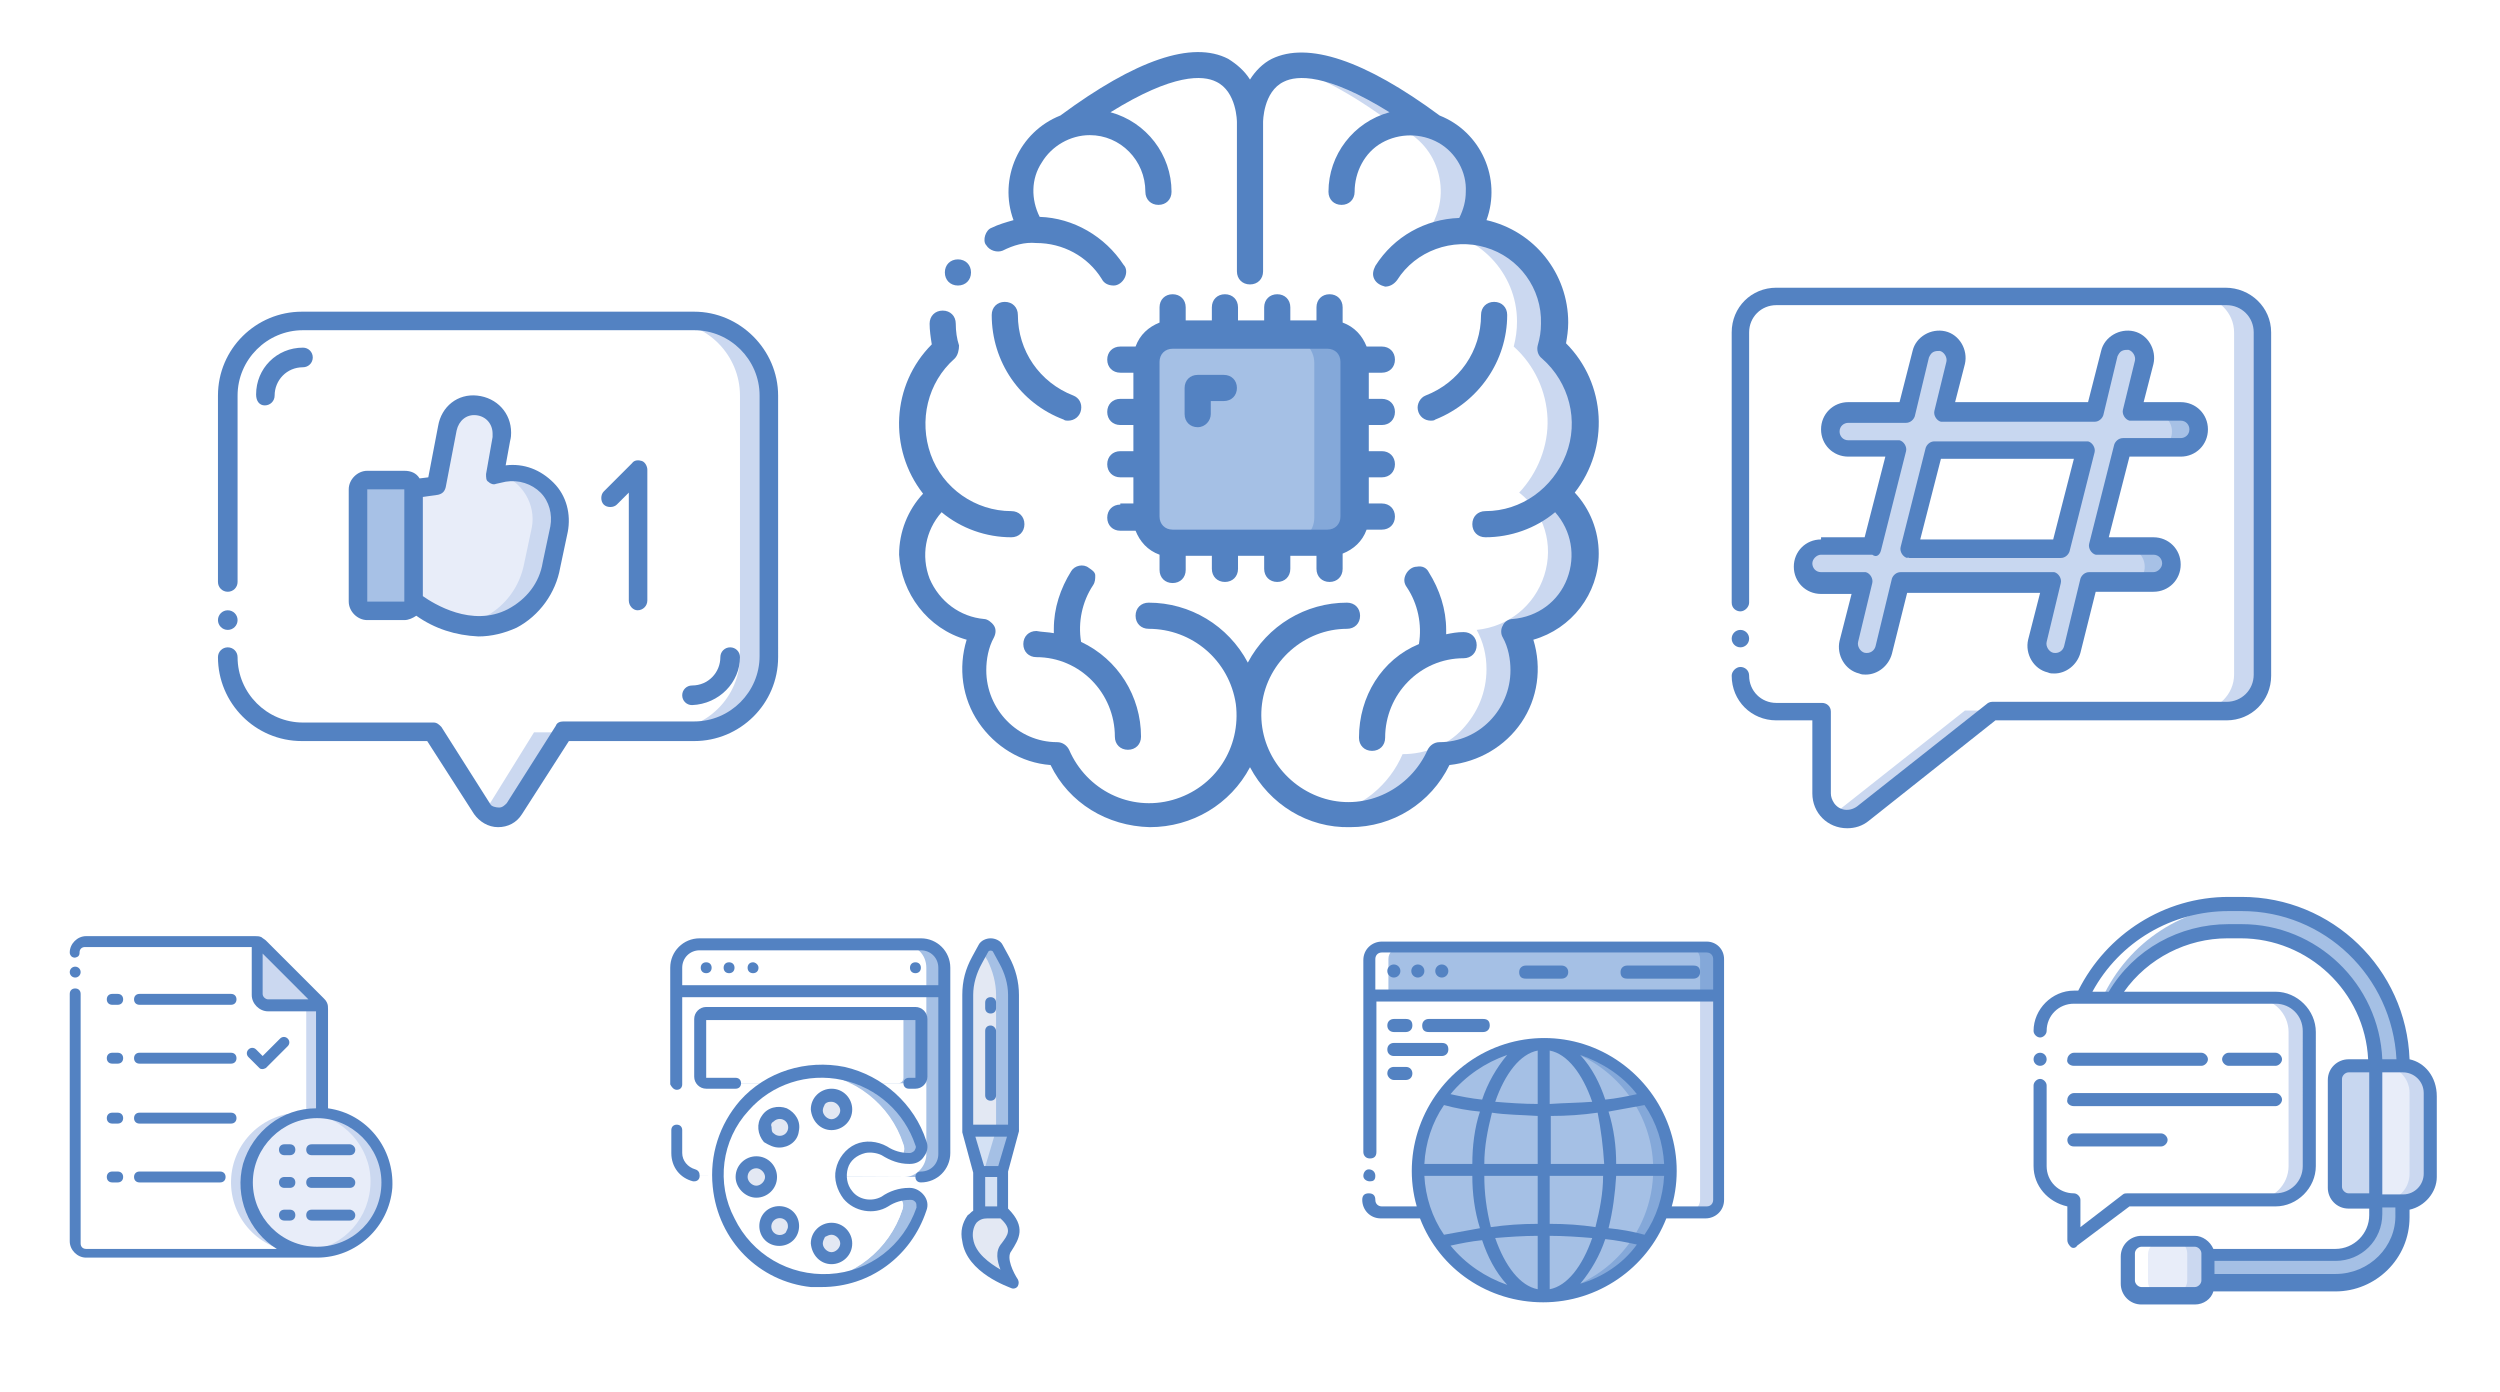 <?xml version="1.0" encoding="utf-8"?>
<!-- Generator: Adobe Illustrator 24.3.0, SVG Export Plug-In . SVG Version: 6.00 Build 0)  -->
<svg version="1.1" id="Calque_1" xmlns="http://www.w3.org/2000/svg" xmlns:xlink="http://www.w3.org/1999/xlink" x="0px" y="0px"
	 viewBox="0 0 229.4 127.7" style="enable-background:new 0 0 229.4 127.7;" xml:space="preserve">
<style type="text/css">
	.Ombre_x0020_portée{fill:none;}
	.Arrondis_x0020_2 pt{fill:#FFFFFF;stroke:#000000;stroke-miterlimit:10;}
	.Miroir_x0020_dynamique X{fill:none;}
	.Biseau_x0020_adouci{fill:url(#SVGID_1_);}
	.Crépuscule{fill:#FFFFFF;}
	.Feuillage_GS{fill:#FFDD00;}
	.Pompadour_GS{fill-rule:evenodd;clip-rule:evenodd;fill:#51AEE2;}
	.st0{fill:#C8D7F0;}
	.st1{fill:#E8EDF9;}
	.st2{fill:#CBD8F0;}
	.st3{fill:#A5C0E5;}
	.st4{fill:#FFFFFF;}
	.st5{fill:#5382C2;}
	.st6{fill-rule:evenodd;clip-rule:evenodd;fill:#FFFFFF;}
	.st7{fill-rule:evenodd;clip-rule:evenodd;fill:#CBD8F0;}
	.st8{fill-rule:evenodd;clip-rule:evenodd;fill:#E8EDF9;}
	.st9{fill-rule:evenodd;clip-rule:evenodd;fill:#5382C2;}
	.st10{fill:#84A8D9;}
	.st11{fill:#A7C1E6;}
	.st12{fill:#D4E1F4;}
	.st13{fill:#E3E8F3;}
	.st14{fill-rule:evenodd;clip-rule:evenodd;fill:#A7C1E6;}
</style>
<linearGradient id="SVGID_1_" gradientUnits="userSpaceOnUse" x1="-191" y1="-381.346" x2="-190.293" y2="-380.639">
	<stop  offset="0" style="stop-color:#E6E6EB"/>
	<stop  offset="0.174" style="stop-color:#E2E2E6"/>
	<stop  offset="0.352" style="stop-color:#D5D4D8"/>
	<stop  offset="0.532" style="stop-color:#C0BFC2"/>
	<stop  offset="0.714" style="stop-color:#A4A2A4"/>
	<stop  offset="0.895" style="stop-color:#828282"/>
	<stop  offset="1" style="stop-color:#6B6E6E"/>
</linearGradient>
<g id="Page-1_1_">
	<g id="_x30_87---Customer-Service">
		<path id="Shape_16_" class="st0" d="M215.6,97.8h2.5v12.3h-2.5c-0.7,0-1.2-0.6-1.2-1.2V99C214.3,98.3,214.9,97.8,215.6,97.8z"/>
		<path id="Shape_15_" class="st1" d="M218,97.8h2.5c1.4,0,2.5,1.1,2.5,2.5v7.4c0,1.4-1.1,2.5-2.5,2.5H218V97.8z"/>
		<path id="Shape_2_" class="st2" d="M220.5,97.8h-1.9c1.4,0,2.5,1.1,2.5,2.5v7.4c0,1.4-1.1,2.5-2.5,2.5h1.9c1.4,0,2.5-1.1,2.5-2.5
			v-7.4C223,98.9,221.9,97.8,220.5,97.8z"/>
		<path id="Shape_3_" class="st3" d="M202.6,115.1h11.7c2,0,3.7-1.7,3.7-3.7v-1.2h2.5v1.2c0,3.4-2.8,6.2-6.2,6.2h-11.7V115.1z"/>
		<path id="Rectangle-path" class="st1" d="M196.4,113.8h4.9c0.7,0,1.2,0.6,1.2,1.2v2.5c0,0.7-0.6,1.2-1.2,1.2h-4.9
			c-0.7,0-1.2-0.6-1.2-1.2v-2.5C195.2,114.4,195.8,113.8,196.4,113.8z"/>
		<path id="Shape_4_" class="st2" d="M201.4,113.8h-1.9c0.7,0,1.2,0.6,1.2,1.2v2.5c0,0.7-0.6,1.2-1.2,1.2h1.9c0.7,0,1.2-0.6,1.2-1.2
			v-2.5C202.6,114.4,202.1,113.8,201.4,113.8z"/>
		<path id="Shape_5_" class="st3" d="M193.8,91.6c2.2-3.8,6.3-6.2,10.7-6.2h1.2c6.8,0,12.3,5.5,12.3,12.3h2.5
			c0-8.2-6.6-14.8-14.8-14.8h-1.2c-5.8,0-11,3.4-13.5,8.6H193.8z"/>
		<path id="Shape_6_" class="st4" d="M208.8,91.6h-18.5c-1.7,0-3.1,1.4-3.1,3.1V107c0,0.8,0.3,1.6,0.9,2.2c0.6,0.6,1.4,0.9,2.2,0.9
			v3.7l4.9-3.7h13.6c0.8,0,1.6-0.3,2.2-0.9c0.6-0.6,0.9-1.4,0.9-2.2V94.7c0-0.8-0.3-1.6-0.9-2.2C210.4,91.9,209.6,91.6,208.8,91.6z"
			/>
		<path id="Shape_7_" class="st2" d="M208.8,91.6h-1.9c1.7,0,3.1,1.4,3.1,3.1V107c0,1.7-1.4,3.1-3.1,3.1h1.9c0.8,0,1.6-0.3,2.2-0.9
			c0.6-0.6,0.9-1.4,0.9-2.2V94.7c0-0.8-0.3-1.6-0.9-2.2C210.4,91.9,209.6,91.6,208.8,91.6z"/>
		<path id="Shape_8_" class="st4" d="M190.3,110.1v3.7l1.9-1.4v-2.3c-1.7,0-3.1-1.4-3.1-3.1V94.7c0-1.7,1.4-3.1,3.1-3.1h0.7
			c2.4-5.2,7.5-8.5,13.2-8.6c-0.1,0-0.2,0-0.4,0h-1.2c-5.8,0-11,3.4-13.5,8.6h-0.7c-1.7,0-3.1,1.4-3.1,3.1V107
			c0,0.8,0.3,1.6,0.9,2.2C188.7,109.8,189.4,110.1,190.3,110.1z"/>
		<path id="Shape_9_" class="st4" d="M196.4,118.8h1.9c-0.7,0-1.2-0.6-1.2-1.2v-2.5c0-0.7,0.6-1.2,1.2-1.2h-1.9
			c-0.7,0-1.2,0.6-1.2,1.2v2.5C195.2,118.2,195.8,118.8,196.4,118.8z"/>
		<path id="Rectangle-path_1_" class="st4" d="M186.6,94.7h1.2v4.9h-1.2V94.7z"/>
		<g>
			<path id="Shape_10_" class="st5" d="M221.1,97.2c-0.3-8.3-7.1-14.9-15.4-14.9h-1.2c-5.9,0-11.2,3.4-13.8,8.6h-0.4
				c-2,0-3.7,1.7-3.7,3.7c0,0.3,0.3,0.6,0.6,0.6c0.3,0,0.6-0.3,0.6-0.6c0-1.4,1.1-2.5,2.5-2.5h18.5c1.4,0,2.5,1.1,2.5,2.5V107
				c0,1.4-1.1,2.5-2.5,2.5h-13.6c-0.1,0-0.3,0-0.4,0.1l-3.9,3v-2.5c0-0.3-0.3-0.6-0.6-0.6c-1.4,0-2.5-1.1-2.5-2.5v-7.4
				c0-0.3-0.3-0.6-0.6-0.6c-0.3,0-0.6,0.3-0.6,0.6v7.4c0,1.8,1.3,3.3,3.1,3.7v3.1c0,0.2,0.1,0.4,0.3,0.6s0.5,0.1,0.6-0.1l4.8-3.6
				h13.4c2,0,3.7-1.7,3.7-3.7V94.7c0-2-1.7-3.7-3.7-3.7h-13.9c2.2-3.1,5.8-4.9,9.5-4.9h1.2c6.2,0,11.4,4.9,11.7,11.1h-1.8
				c-1,0-1.9,0.8-1.9,1.9v9.9c0,1,0.8,1.9,1.9,1.9h1.9v0.6c0,1.7-1.4,3.1-3.1,3.1h-11.2c-0.3-0.7-1-1.2-1.7-1.2h-4.9
				c-1,0-1.9,0.8-1.9,1.9v2.5c0,1,0.8,1.9,1.9,1.9h4.9c0.8,0,1.5-0.5,1.7-1.2h11.2c3.7,0,6.8-3,6.8-6.8v-0.7c1.4-0.3,2.5-1.6,2.5-3
				v-7.4C223.6,98.8,222.5,97.5,221.1,97.2L221.1,97.2z M205.7,84.8h-1.2c-4.5,0-8.7,2.3-11,6.2H192c2.5-4.6,7.3-7.4,12.5-7.4h1.2
				c7.6,0,13.8,6,14.2,13.6h-1.3C218.3,90.3,212.6,84.8,205.7,84.8z M214.9,108.9V99c0-0.3,0.3-0.6,0.6-0.6h1.9v11.1h-1.9
				C215.2,109.5,214.9,109.2,214.9,108.9z M202,117.5c0,0.3-0.3,0.6-0.6,0.6h-4.9c-0.3,0-0.6-0.3-0.6-0.6v-2.5
				c0-0.3,0.3-0.6,0.6-0.6h4.9c0.3,0,0.6,0.3,0.6,0.6V117.5z M214.3,116.9h-11.1v-1.2h11.1c2.4,0,4.3-1.9,4.3-4.3v-0.6h1.2v0.6
				C219.9,114.4,217.4,116.9,214.3,116.9z M222.4,107.7c0,1-0.8,1.9-1.9,1.9h-1.9V98.4h1.9c1,0,1.9,0.8,1.9,1.9V107.7z"/>
			<circle id="Oval_1_" class="st5" cx="187.2" cy="97.2" r="0.6"/>
			<path id="Shape_11_" class="st5" d="M190.3,97.8H202c0.3,0,0.6-0.3,0.6-0.6c0-0.3-0.3-0.6-0.6-0.6h-11.7c-0.3,0-0.6,0.3-0.6,0.6
				C189.6,97.5,189.9,97.8,190.3,97.8z"/>
			<path id="Shape_12_" class="st5" d="M208.8,97.8c0.3,0,0.6-0.3,0.6-0.6c0-0.3-0.3-0.6-0.6-0.6h-4.3c-0.3,0-0.6,0.3-0.6,0.6
				c0,0.3,0.3,0.6,0.6,0.6H208.8z"/>
			<path id="Shape_13_" class="st5" d="M190.3,101.5h18.5c0.3,0,0.6-0.3,0.6-0.6c0-0.3-0.3-0.6-0.6-0.6h-18.5
				c-0.3,0-0.6,0.3-0.6,0.6C189.6,101.2,189.9,101.5,190.3,101.5z"/>
			<path id="Shape_14_" class="st5" d="M190.3,105.2h8c0.3,0,0.6-0.3,0.6-0.6s-0.3-0.6-0.6-0.6h-8c-0.3,0-0.6,0.3-0.6,0.6
				S189.9,105.2,190.3,105.2z"/>
		</g>
	</g>
</g>
<g id="Page-1_2_">
	<g id="_x30_80---Checklist">
		<path id="Path_29_" class="st6" d="M29.6,92.6v9.5c-0.2,0-0.3,0-0.5,0c-3.5,0-6.3,2.8-6.4,6.2c-0.1,3.5,2.6,6.4,6.1,6.6
			c0,0-0.1,0-0.1,0H7.9c-0.5,0-1-0.4-1-1V87.3c0-0.5,0.4-1,1-1h15.4c0.1,0,0.3,0,0.4,0.1v4.8c0,0.5,0.4,1,1,1h4.8
			C29.6,92.3,29.6,92.5,29.6,92.6z"/>
		<path id="Path_28_" class="st7" d="M29.5,92.2H28c0.1,0.1,0.1,0.3,0.1,0.4v9.5c-0.2,0-0.3,0-0.5,0c-3.5,0-6.3,2.8-6.4,6.2
			c-0.1,3.5,2.6,6.4,6.1,6.6c0,0-0.1,0-0.1,0h1.5c0,0,0.1,0,0.1,0c-3.5-0.2-6.2-3.1-6.1-6.6c0.1-3.5,2.9-6.2,6.4-6.2
			c0.2,0,0.3,0,0.5,0v-9.5C29.6,92.5,29.6,92.3,29.5,92.2z"/>
		<path id="Path_27_" class="st7" d="M29.5,92.2h-4.8c-0.5,0-1-0.4-1-1v-4.8c0.1,0,0.2,0.1,0.3,0.2l5.3,5.3
			C29.4,92,29.4,92.1,29.5,92.2z"/>
		<path id="Path_26_" class="st8" d="M35.5,108.5c0,3.5-2.9,6.4-6.4,6.4c-0.1,0-0.2,0-0.4,0c-3.5-0.2-6.2-3.1-6.1-6.6
			c0.1-3.5,2.9-6.2,6.4-6.2c0.2,0,0.3,0,0.5,0C32.9,102.3,35.5,105.1,35.5,108.5z"/>
		<path id="Path_25_" class="st7" d="M29.6,102.1c-0.2,0-0.3,0-0.5,0c-0.3,0-0.5,0-0.8,0c3.2,0.4,5.7,3.1,5.7,6.3
			c0,3.3-2.4,6-5.7,6.4c0.1,0,0.2,0,0.4,0c0.1,0,0.2,0,0.4,0c3.4,0,6.3-2.7,6.4-6.2C35.6,105.3,33,102.4,29.6,102.1L29.6,102.1z"/>
		<path id="Path_24_" class="st6" d="M7.9,114.9h1.5c-0.5,0-1-0.4-1-1V87.3c0-0.5,0.4-1,1-1H7.9c-0.5,0-1,0.4-1,1v26.7
			C6.9,114.5,7.3,114.9,7.9,114.9z"/>
		<path id="Rectangle_1_" class="st6" d="M6.4,87.3h1v4h-1V87.3z"/>
		<g>
			<circle id="Oval_2_" class="st9" cx="6.9" cy="89.2" r="0.5"/>
			<path id="Path_23_" class="st9" d="M10.3,97.6h0.5c0.3,0,0.5-0.2,0.5-0.5c0-0.3-0.2-0.5-0.5-0.5h-0.5c-0.3,0-0.5,0.2-0.5,0.5
				C9.8,97.4,10,97.6,10.3,97.6z"/>
			<path id="Path_22_" class="st9" d="M12.8,97.6h8.4c0.3,0,0.5-0.2,0.5-0.5c0-0.3-0.2-0.5-0.5-0.5h-8.4c-0.3,0-0.5,0.2-0.5,0.5
				C12.3,97.4,12.5,97.6,12.8,97.6z"/>
			<path id="Path_21_" class="st9" d="M10.3,92.2h0.5c0.3,0,0.5-0.2,0.5-0.5s-0.2-0.5-0.5-0.5h-0.5c-0.3,0-0.5,0.2-0.5,0.5
				S10,92.2,10.3,92.2z"/>
			<path id="Path_9_" class="st9" d="M12.8,92.2h8.4c0.3,0,0.5-0.2,0.5-0.5s-0.2-0.5-0.5-0.5h-8.4c-0.3,0-0.5,0.2-0.5,0.5
				S12.5,92.2,12.8,92.2z"/>
			<path id="Path_10_" class="st9" d="M24.1,98.1c0.1,0,0.3-0.1,0.3-0.1l2-2c0.2-0.2,0.2-0.5,0-0.7c-0.2-0.2-0.5-0.2-0.7,0l-1.6,1.6
				l-0.6-0.6c-0.2-0.2-0.5-0.2-0.7,0c-0.2,0.2-0.2,0.5,0,0.7l1,1C23.9,98.1,24,98.1,24.1,98.1L24.1,98.1z"/>
			<path id="Path_11_" class="st9" d="M10.3,103.1h0.5c0.3,0,0.5-0.2,0.5-0.5s-0.2-0.5-0.5-0.5h-0.5c-0.3,0-0.5,0.2-0.5,0.5
				S10,103.1,10.3,103.1z"/>
			<path id="Path_12_" class="st9" d="M12.8,103.1h8.4c0.3,0,0.5-0.2,0.5-0.5s-0.2-0.5-0.5-0.5h-8.4c-0.3,0-0.5,0.2-0.5,0.5
				S12.5,103.1,12.8,103.1z"/>
			<path id="Path_13_" class="st9" d="M10.3,108.5h0.5c0.3,0,0.5-0.2,0.5-0.5s-0.2-0.5-0.5-0.5h-0.5c-0.3,0-0.5,0.2-0.5,0.5
				S10,108.5,10.3,108.5z"/>
			<path id="Path_14_" class="st9" d="M12.8,108.5h7.4c0.3,0,0.5-0.2,0.5-0.5s-0.2-0.5-0.5-0.5h-7.4c-0.3,0-0.5,0.2-0.5,0.5
				S12.5,108.5,12.8,108.5z"/>
			<path id="Shape_17_" class="st5" d="M30.1,101.7v-9.1c0-0.2,0-0.4-0.1-0.6c0,0,0,0,0,0c-0.1-0.2-0.2-0.3-0.3-0.4l-5.3-5.3
				c-0.1-0.1-0.3-0.2-0.4-0.3c0,0,0,0,0,0c-0.2-0.1-0.4-0.1-0.6-0.1H7.9c-0.8,0-1.5,0.7-1.5,1.5c0,0.2,0.1,0.3,0.2,0.4
				c0.2,0.1,0.3,0.1,0.5,0s0.2-0.3,0.2-0.4c0-0.3,0.2-0.5,0.5-0.5h15.3v4.4c0,0.8,0.7,1.5,1.5,1.5h4.4v8.9c-3.1,0-5.8,2.1-6.7,5.1
				c-0.8,3,0.5,6.2,3.1,7.8H7.9c-0.3,0-0.5-0.2-0.5-0.5V91.2c0-0.3-0.2-0.5-0.5-0.5s-0.5,0.2-0.5,0.5v22.7c0,0.8,0.7,1.5,1.5,1.5
				h20.7c0.1,0,0.1,0,0.2,0l0,0c0.1,0,0.2,0,0.3,0c3.6,0,6.6-2.8,6.9-6.4C36.2,105.4,33.7,102.2,30.1,101.7L30.1,101.7z M24.1,91.2
				v-3.7l4.2,4.2h-3.7C24.4,91.7,24.1,91.5,24.1,91.2z M29.1,114.4c-3.3,0-5.9-2.7-5.9-5.9s2.7-5.9,5.9-5.9s5.9,2.7,5.9,5.9
				C35,111.8,32.4,114.4,29.1,114.4z"/>
			<path id="Path_15_" class="st9" d="M26.6,108h-0.5c-0.3,0-0.5,0.2-0.5,0.5s0.2,0.5,0.5,0.5h0.5c0.3,0,0.5-0.2,0.5-0.5
				S26.9,108,26.6,108z"/>
			<path id="Path_16_" class="st9" d="M26.6,105h-0.5c-0.3,0-0.5,0.2-0.5,0.5s0.2,0.5,0.5,0.5h0.5c0.3,0,0.5-0.2,0.5-0.5
				S26.9,105,26.6,105z"/>
			<path id="Path_17_" class="st9" d="M26.6,111h-0.5c-0.3,0-0.5,0.2-0.5,0.5s0.2,0.5,0.5,0.5h0.5c0.3,0,0.5-0.2,0.5-0.5
				S26.9,111,26.6,111z"/>
			<path id="Path_18_" class="st9" d="M32.1,105h-3.5c-0.3,0-0.5,0.2-0.5,0.5s0.2,0.5,0.5,0.5h3.5c0.3,0,0.5-0.2,0.5-0.5
				S32.3,105,32.1,105z"/>
			<path id="Path_19_" class="st9" d="M32.1,108h-3.5c-0.3,0-0.5,0.2-0.5,0.5s0.2,0.5,0.5,0.5h3.5c0.3,0,0.5-0.2,0.5-0.5
				S32.3,108,32.1,108z"/>
			<path id="Path_20_" class="st9" d="M32.1,111h-3.5c-0.3,0-0.5,0.2-0.5,0.5s0.2,0.5,0.5,0.5h3.5c0.3,0,0.5-0.2,0.5-0.5
				S32.3,111,32.1,111z"/>
		</g>
	</g>
</g>
<g id="Page-1_3_">
	<g id="_x30_19---Brain-Chip">
		<path id="Shape_30_" class="st4" d="M145.5,50.7c0,3.7-2.8,6.7-6.5,7c0.6,1.1,0.9,2.3,0.9,3.6c0,2.1-0.8,4-2.2,5.5
			c-1.4,1.5-3.4,2.3-5.5,2.3c-1.7,4-5.9,6.3-10.2,5.5s-7.3-4.6-7.3-9c0,4.4-3,8.1-7.3,9s-8.6-1.4-10.2-5.5c-2.1,0-4-0.8-5.5-2.3
			c-1.4-1.5-2.3-3.4-2.2-5.5c0-1.2,0.3-2.5,0.9-3.6c-2.9-0.2-5.3-2.2-6.2-5s0.1-5.8,2.3-7.6c-1.8-1.8-2.7-4.3-2.6-6.8
			s1.2-4.9,3.1-6.6c-0.2-0.7-0.3-1.5-0.3-2.3c0-4.5,3.6-8.3,8.1-8.4v0c-1.1-1.6-1.4-3.6-0.8-5.5c0.6-1.9,2-3.3,3.8-4l0,0
			c16.8-12.4,16.8-0.4,16.8-0.4s0-12.1,16.8,0.4l0,0c1.8,0.7,3.2,2.1,3.8,4s0.3,3.9-0.8,5.5v0c4.5,0.2,8.1,3.9,8.1,8.4
			c0,0.8-0.1,1.5-0.3,2.3c1.9,1.7,3,4.1,3.1,6.6s-0.9,5-2.6,6.8C144.5,46.6,145.5,48.6,145.5,50.7L145.5,50.7z"/>
		<path id="Shape_29_" class="st2" d="M142.9,45.2c1.8-1.8,2.7-4.3,2.6-6.8s-1.2-4.9-3.1-6.6c0.2-0.7,0.3-1.5,0.3-2.3
			c0-4.5-3.6-8.3-8.1-8.4v0c1.1-1.6,1.4-3.6,0.8-5.5s-2-3.3-3.8-4l0,0c-7.2-5.3-11.3-6.1-13.6-5.4c2.4,0.5,5.7,2.1,10.1,5.4l0,0
			c1.8,0.7,3.2,2.1,3.8,4c0.6,1.9,0.3,3.9-0.8,5.5v0c4.5,0.2,8.1,3.9,8.1,8.4c0,0.8-0.1,1.5-0.3,2.3c1.9,1.7,3,4.1,3.1,6.6
			s-0.9,5-2.6,6.8c2.3,1.8,3.2,4.8,2.3,7.6s-3.3,4.7-6.2,5c0.6,1.1,0.9,2.3,0.9,3.6c0,2.1-0.8,4-2.2,5.5c-1.4,1.5-3.4,2.3-5.5,2.3
			c-1.2,2.8-3.7,4.9-6.7,5.5c4.3,0.9,8.6-1.4,10.2-5.5c2.1,0,4-0.8,5.5-2.3c1.4-1.5,2.3-3.4,2.2-5.5c0-1.2-0.3-2.5-0.9-3.6
			c2.9-0.2,5.3-2.2,6.2-5C146,50,145.1,47,142.9,45.2L142.9,45.2z"/>
		<path id="Rectangle-path_2_" class="st3" d="M107.6,30.9h14.2c1.3,0,2.4,1.1,2.4,2.4v14.2c0,1.3-1.1,2.4-2.4,2.4h-14.2
			c-1.3,0-2.4-1.1-2.4-2.4V33.2C105.2,31.9,106.3,30.9,107.6,30.9z"/>
		<path id="Shape_28_" class="st10" d="M121.8,30.9h-3.6c1.3,0,2.4,1.1,2.4,2.4v14.2c0,1.3-1.1,2.4-2.4,2.4h3.6
			c1.3,0,2.4-1.1,2.4-2.4V33.2C124.2,31.9,123.1,30.9,121.8,30.9z"/>
		<path id="Shape_27_" class="st4" d="M83.9,50.7c0,3.7,2.8,6.7,6.5,7c-0.6,1.1-0.9,2.3-0.9,3.6c0,2.1,0.8,4,2.2,5.5
			c1.4,1.5,3.4,2.3,5.5,2.3c1.7,4,6,6.3,10.2,5.5c-3-0.6-5.5-2.6-6.7-5.5c-2.1,0-4-0.8-5.5-2.3c-1.4-1.5-2.3-3.4-2.2-5.5
			c0-1.2,0.3-2.5,0.9-3.6c-2.9-0.2-5.3-2.2-6.2-5s0.1-5.8,2.3-7.6c-1.8-1.8-2.7-4.3-2.6-6.8c0.1-2.5,1.2-4.9,3.1-6.6
			c-0.2-0.7-0.3-1.5-0.3-2.3c0-4.5,3.6-8.3,8.1-8.4v0c-1.1-1.6-1.4-3.6-0.8-5.5s2-3.3,3.8-4l0,0c4.4-3.3,7.7-4.8,10.1-5.4
			c-2.4-0.8-6.5,0.1-13.6,5.4l0,0c-1.8,0.7-3.2,2.1-3.8,4c-0.6,1.9-0.3,3.9,0.8,5.5v0c-4.5,0.2-8.1,3.9-8.1,8.4
			c0,0.8,0.1,1.5,0.3,2.3c-1.9,1.7-3,4.1-3.1,6.6c-0.1,2.5,0.9,5,2.6,6.8C84.8,46.6,83.9,48.6,83.9,50.7L83.9,50.7z"/>
		<path id="Shape_26_" class="st4" d="M90.9,20.9l1,2.1c-2.5,1.2-4.1,3.8-4.1,6.6h-2.4C85.5,25.9,87.6,22.5,90.9,20.9z"/>
		<g>
			<path id="Shape_25_" class="st5" d="M109.9,39.2c-0.7,0-1.2-0.5-1.2-1.2v-2.4c0-0.7,0.5-1.2,1.2-1.2h2.4c0.7,0,1.2,0.5,1.2,1.2
				s-0.5,1.2-1.2,1.2h-1.2V38C111.1,38.6,110.6,39.2,109.9,39.2z"/>
			<path id="Shape_24_" class="st5" d="M131.3,38.6c0.1,0,0.3,0,0.4-0.1c4-1.6,6.6-5.4,6.6-9.6c0-0.7-0.5-1.2-1.2-1.2
				c-0.7,0-1.2,0.5-1.2,1.2c0,3.3-2,6.2-5.1,7.4c-0.5,0.2-0.8,0.8-0.7,1.3C130.2,38.2,130.7,38.6,131.3,38.6L131.3,38.6z"/>
			<path id="Shape_23_" class="st5" d="M124.7,67.7c0,0.7,0.5,1.2,1.2,1.2c0.7,0,1.2-0.5,1.2-1.2c0-4,3.2-7.3,7.2-7.3
				c0.7,0,1.2-0.5,1.2-1.2c0-0.7-0.5-1.2-1.2-1.2c-0.6,0-1.1,0.1-1.6,0.2c0-0.1,0-0.3,0-0.4c0-1.9-0.6-3.7-1.6-5.3
				c-0.2-0.4-0.6-0.6-1.1-0.5c-0.4,0-0.8,0.3-1,0.7c-0.2,0.4-0.2,0.8,0.1,1.2c1,1.5,1.4,3.4,1.1,5.2
				C126.8,60.5,124.7,63.9,124.7,67.7L124.7,67.7z"/>
			<path id="Shape_22_" class="st5" d="M89.1,25c0-0.7-0.5-1.2-1.2-1.2h0c-0.7,0-1.2,0.5-1.2,1.2c0,0.7,0.5,1.2,1.2,1.2
				S89.1,25.7,89.1,25z"/>
			<path id="Shape_21_" class="st5" d="M88.7,58.7c-0.8,2.6-0.4,5.4,1.1,7.6c1.5,2.2,3.9,3.7,6.6,3.9c1.7,3.5,5.2,5.6,9.1,5.7
				c3.9,0,7.4-2.1,9.2-5.5c1.8,3.4,5.3,5.6,9.2,5.5c3.9,0,7.4-2.2,9.1-5.7c2.7-0.3,5.1-1.7,6.6-3.9c1.5-2.2,1.9-5,1.1-7.6
				c3.5-1,6-4.2,6-7.9c0-2.1-0.8-4.1-2.2-5.6c3.2-4.1,2.9-10-0.8-13.7c0.1-0.6,0.2-1.2,0.2-1.9c0-4.5-3.1-8.4-7.5-9.4
				c1.4-3.8-0.5-8.1-4.3-9.6c-6.9-5.1-12.1-6.8-15.4-5.2c-0.8,0.4-1.5,1.1-2,1.9c-0.5-0.8-1.2-1.4-2-1.9c-3.3-1.7-8.5,0.1-15.4,5.2
				c-3.8,1.5-5.7,5.8-4.3,9.6c-0.7,0.2-1.4,0.4-2,0.7c-0.3,0.1-0.5,0.4-0.6,0.7c-0.1,0.3-0.1,0.7,0.1,0.9c0.3,0.5,1,0.7,1.5,0.5
				c1-0.5,2-0.8,3.1-0.7c2.4,0,4.7,1.2,6,3.3c0.2,0.4,0.6,0.6,1.1,0.6c0.4,0,0.8-0.3,1-0.7c0.2-0.4,0.2-0.9-0.1-1.2
				c-1.7-2.6-4.6-4.3-7.7-4.4c-0.8-1.6-0.8-3.5,0.2-5c0.9-1.5,2.6-2.5,4.4-2.5c2.8,0,5.1,2.3,5.1,5.2c0,0.7,0.5,1.2,1.2,1.2
				c0.7,0,1.2-0.5,1.2-1.2c0-3.4-2.3-6.4-5.6-7.3c5.8-3.6,8.5-3.4,9.7-2.8c1.9,0.9,1.9,3.7,1.9,3.7v13.7c0,0.7,0.5,1.2,1.2,1.2
				s1.2-0.5,1.2-1.2V11.2c0,0,0-2.8,1.9-3.7c1.2-0.6,3.9-0.8,9.7,2.8c-3.3,0.9-5.6,3.9-5.6,7.3c0,0.7,0.5,1.2,1.2,1.2
				c0.7,0,1.2-0.5,1.2-1.2c0-1.8,0.9-3.6,2.5-4.5c1.6-0.9,3.6-0.9,5.2,0c1.6,0.9,2.6,2.7,2.5,4.5c0,0.8-0.2,1.6-0.6,2.4
				c-3.1,0.1-6,1.7-7.7,4.4c-0.2,0.4-0.3,0.8-0.1,1.2c0.2,0.4,0.6,0.6,1,0.7c0.4,0,0.8-0.2,1.1-0.6c1.7-2.7,5.1-3.9,8.1-3
				c3.1,0.9,5.2,3.8,5.1,7c0,0.7-0.1,1.3-0.3,2c-0.1,0.4,0,0.9,0.4,1.2c2.5,2.2,3.4,5.7,2.2,8.8c-1.2,3.1-4.1,5.2-7.4,5.2
				c-0.7,0-1.2,0.5-1.2,1.2s0.5,1.2,1.2,1.2c2.3,0,4.6-0.8,6.4-2.3c1.5,1.7,1.9,4,1.1,6.1c-0.8,2.1-2.7,3.5-5,3.7
				c-0.4,0-0.8,0.3-0.9,0.6c-0.2,0.3-0.2,0.8,0,1.1c0.5,0.9,0.7,2,0.7,3c0,3.6-2.9,6.6-6.5,6.6c-0.5,0-0.9,0.3-1.1,0.7
				c-1.6,3.6-5.6,5.6-9.4,4.5s-6.3-4.8-5.8-8.7s3.9-6.9,7.8-6.9c0.7,0,1.2-0.5,1.2-1.2c0-0.7-0.5-1.2-1.2-1.2
				c-3.8,0-7.3,2.1-9.1,5.5c-1.8-3.4-5.3-5.5-9.1-5.5c-0.7,0-1.2,0.5-1.2,1.2s0.5,1.2,1.2,1.2c4,0,7.4,2.9,8,6.9
				c0.5,4-1.9,7.7-5.8,8.8s-7.9-0.9-9.5-4.6c-0.2-0.4-0.6-0.7-1.1-0.7c-3.6,0-6.5-3-6.5-6.6c0-1,0.2-2.1,0.7-3
				c0.2-0.4,0.2-0.8,0-1.1c-0.2-0.3-0.6-0.6-0.9-0.6c-2.2-0.2-4.1-1.6-5-3.7c-0.8-2.1-0.4-4.4,1.1-6.1c1.8,1.5,4.1,2.3,6.4,2.3
				c0.7,0,1.2-0.5,1.2-1.2s-0.5-1.2-1.2-1.2c-3.3,0-6.3-2.1-7.4-5.2s-0.3-6.6,2.2-8.8c0.3-0.3,0.4-0.8,0.4-1.2
				c-0.2-0.6-0.3-1.3-0.3-2c0-0.7-0.5-1.2-1.2-1.2s-1.2,0.5-1.2,1.2c0,0.6,0.1,1.3,0.2,1.9c-3.7,3.7-4,9.6-0.8,13.7
				c-1.4,1.5-2.2,3.5-2.2,5.6C82.7,54.4,85.1,57.7,88.7,58.7L88.7,58.7z"/>
			<path id="Shape_20_" class="st5" d="M98.5,36.3c-3.1-1.2-5.1-4.1-5.1-7.4c0-0.7-0.5-1.2-1.2-1.2s-1.2,0.5-1.2,1.2
				c0,4.3,2.6,8.1,6.6,9.6c0.1,0.1,0.3,0.1,0.4,0.1c0.6,0,1.1-0.4,1.2-1S99,36.5,98.5,36.3z"/>
			<path id="Shape_19_" class="st5" d="M99.9,52.1c-0.5-0.4-1.3-0.2-1.6,0.3c-1,1.6-1.6,3.4-1.6,5.3c0,0.1,0,0.3,0,0.4
				c-0.5-0.1-1.1-0.1-1.6-0.2c-0.7,0-1.2,0.5-1.2,1.2s0.5,1.2,1.2,1.2c4,0,7.2,3.3,7.2,7.3c0,0.7,0.5,1.2,1.2,1.2
				c0.7,0,1.2-0.5,1.2-1.2c0-3.7-2.1-7.1-5.5-8.7c-0.3-1.8,0.1-3.7,1.1-5.2c0.2-0.3,0.2-0.6,0.2-0.9S100.2,52.3,99.9,52.1z"/>
			<path id="Shape_18_" class="st5" d="M102.8,46.3c-0.7,0-1.2,0.5-1.2,1.2s0.5,1.2,1.2,1.2h1.4c0.4,1,1.1,1.8,2.2,2.2v1.4
				c0,0.7,0.5,1.2,1.2,1.2s1.2-0.5,1.2-1.2V51h2.4v1.2c0,0.7,0.5,1.2,1.2,1.2c0.7,0,1.2-0.5,1.2-1.2V51h2.4v1.2
				c0,0.7,0.5,1.2,1.2,1.2c0.7,0,1.2-0.5,1.2-1.2V51h2.4v1.2c0,0.7,0.5,1.2,1.2,1.2s1.2-0.5,1.2-1.2v-1.4c1-0.4,1.8-1.1,2.2-2.2h1.4
				c0.7,0,1.2-0.5,1.2-1.2s-0.5-1.2-1.2-1.2h-1.2v-2.4h1.2c0.7,0,1.2-0.5,1.2-1.2c0-0.7-0.5-1.2-1.2-1.2h-1.2v-2.4h1.2
				c0.7,0,1.2-0.5,1.2-1.2s-0.5-1.2-1.2-1.2h-1.2v-2.4h1.2c0.7,0,1.2-0.5,1.2-1.2c0-0.7-0.5-1.2-1.2-1.2h-1.4
				c-0.4-1-1.1-1.8-2.2-2.2v-1.4c0-0.7-0.5-1.2-1.2-1.2s-1.2,0.5-1.2,1.2v1.2h-2.4v-1.2c0-0.7-0.5-1.2-1.2-1.2
				c-0.7,0-1.2,0.5-1.2,1.2v1.2h-2.4v-1.2c0-0.7-0.5-1.2-1.2-1.2c-0.7,0-1.2,0.5-1.2,1.2v1.2h-2.4v-1.2c0-0.7-0.5-1.2-1.2-1.2
				s-1.2,0.5-1.2,1.2v1.4c-1,0.4-1.8,1.1-2.2,2.2h-1.4c-0.7,0-1.2,0.5-1.2,1.2c0,0.7,0.5,1.2,1.2,1.2h1.2v2.4h-1.2
				c-0.7,0-1.2,0.5-1.2,1.2s0.5,1.2,1.2,1.2h1.2v2.4h-1.2c-0.7,0-1.2,0.5-1.2,1.2c0,0.7,0.5,1.2,1.2,1.2h1.2v2.4H102.8z M106.4,33.2
				c0-0.7,0.5-1.2,1.2-1.2h14.2c0.7,0,1.2,0.5,1.2,1.2v14.2c0,0.7-0.5,1.2-1.2,1.2h-14.2c-0.7,0-1.2-0.5-1.2-1.2V33.2z"/>
		</g>
	</g>
</g>
<g>
	<path class="st4" d="M167.1,65.2v7.5c0,1.3,1.1,2.4,2.4,2.4c0.5,0,1-0.2,1.5-0.5l11.9-9.4h21.5c1.8,0,3.3-1.5,3.3-3.3V30.5
		c0-1.8-1.5-3.3-3.3-3.3H163c-1.8,0-3.3,1.5-3.3,3.3v31.4c0,1.8,1.5,3.3,3.3,3.3H167.1z"/>
	<path class="st2" d="M168.4,74.6c-0.1,0.1-0.1,0.1-0.2,0.2c0.8,0.5,1.9,0.5,2.7-0.2l11.9-9.4h-2.5L168.4,74.6z"/>
	<path class="st2" d="M204.2,27.2h-2.5c1.8,0,3.3,1.5,3.3,3.3v31.4c0,1.8-1.5,3.3-3.3,3.3h2.5c1.8,0,3.3-1.5,3.3-3.3V30.5
		C207.5,28.7,206.1,27.2,204.2,27.2z"/>
	<path class="st0" d="M200.1,37.9h-4.5l1.1-4.5c0.2-0.9-0.3-1.8-1.2-2c-0.9-0.2-1.8,0.3-2,1.2l-1.3,5.4h-13.9l1.1-4.5
		c0.2-0.9-0.3-1.8-1.2-2c-0.9-0.2-1.8,0.3-2,1.2l-1.3,5.4h-5.3c-0.9,0-1.7,0.7-1.7,1.7c0,0.9,0.7,1.7,1.7,1.7h4.5l-2.3,9.1h-4.7
		c-0.9,0-1.7,0.7-1.7,1.7c0,0.9,0.7,1.7,1.7,1.7h3.9l-1.3,5.4c-0.2,0.9,0.3,1.8,1.2,2c0,0,0,0,0,0c0.1,0,0.3,0,0.4,0
		c0.8,0,1.4-0.5,1.6-1.2l1.5-6.2h13.9l-1.3,5.4c-0.2,0.9,0.3,1.8,1.2,2c0,0,0,0,0,0c0.1,0,0.3,0,0.4,0c0.8,0,1.4-0.5,1.6-1.2
		l1.5-6.2h5.9c0.9,0,1.7-0.7,1.7-1.7s-0.7-1.7-1.7-1.7h-5.1l2.3-9.1h5.3c0.9,0,1.7-0.7,1.7-1.7S201,37.9,200.1,37.9L200.1,37.9z
		 M189.1,50.3h-13.9l2.3-9.1h13.9L189.1,50.3z"/>
	<path class="st11" d="M200.1,37.9h-2.5c0.9,0,1.7,0.7,1.7,1.7c0,0.9-0.7,1.7-1.7,1.7h2.5c0.9,0,1.7-0.7,1.7-1.7
		C201.8,38.7,201,37.9,200.1,37.9z"/>
	<path class="st11" d="M197.6,50.3h-2.5c0.9,0,1.7,0.7,1.7,1.7c0,0.9-0.7,1.7-1.7,1.7h2.5c0.9,0,1.7-0.7,1.7-1.7
		C199.3,51.1,198.5,50.3,197.6,50.3z"/>
	<path class="st4" d="M162.1,61.9V30.5c0-1.8,1.5-3.3,3.3-3.3H163c-1.8,0-3.3,1.5-3.3,3.3v31.4c0,1.8,1.5,3.3,3.3,3.3h2.5
		C163.6,65.2,162.1,63.7,162.1,61.9z"/>
	<path class="st4" d="M158.8,55.3h1.7v6.6h-1.7V55.3z"/>
	<g>
		<circle class="st5" cx="159.7" cy="58.6" r="0.8"/>
		<path class="st5" d="M204.2,26.4H163c-2.3,0-4.1,1.8-4.1,4.1v24.8c0,0.5,0.4,0.8,0.8,0.8s0.8-0.4,0.8-0.8V30.5
			c0-1.4,1.1-2.5,2.5-2.5h41.3c1.4,0,2.5,1.1,2.5,2.5v31.4c0,1.4-1.1,2.5-2.5,2.5h-21.5c-0.2,0-0.4,0.1-0.5,0.2l-11.9,9.4
			c-0.7,0.5-1.6,0.4-2.1-0.3c-0.2-0.3-0.3-0.6-0.3-0.9v-7.5c0-0.5-0.4-0.8-0.8-0.8H163c-1.4,0-2.5-1.1-2.5-2.5
			c0-0.5-0.4-0.8-0.8-0.8s-0.8,0.4-0.8,0.8c0,2.3,1.8,4.1,4.1,4.1h3.3v6.7c0,1.8,1.4,3.2,3.2,3.2c0.7,0,1.4-0.2,2-0.7l11.6-9.2h21.2
			c2.3,0,4.1-1.8,4.1-4.1V30.5C208.4,28.2,206.5,26.4,204.2,26.4L204.2,26.4z"/>
		<path class="st5" d="M175.2,51.2h13.9c0.4,0,0.7-0.3,0.8-0.6l2.3-9.1c0.1-0.4-0.2-0.9-0.6-1c-0.1,0-0.1,0-0.2,0h-13.9
			c-0.4,0-0.7,0.3-0.8,0.6l-2.3,9.1c-0.1,0.4,0.2,0.9,0.6,1C175.1,51.1,175.1,51.2,175.2,51.2z M178.1,42.1h12.2l-1.9,7.4h-12.2
			L178.1,42.1z"/>
		<path class="st5" d="M167.1,49.5c-1.4,0-2.5,1.1-2.5,2.5c0,1.4,1.1,2.5,2.5,2.5h2.8l-1.1,4.3c-0.3,1.3,0.5,2.7,1.8,3c0,0,0,0,0,0
			c0.2,0.1,0.4,0.1,0.6,0.1c1.1,0,2.1-0.8,2.4-1.9l1.4-5.6h12.2l-1.1,4.3c-0.3,1.3,0.5,2.7,1.8,3c0,0,0,0,0,0
			c0.2,0.1,0.4,0.1,0.6,0.1c1.1,0,2.1-0.8,2.4-1.9l1.4-5.6h5.3c1.4,0,2.5-1.1,2.5-2.5c0-1.4-1.1-2.5-2.5-2.5h-4.1l1.9-7.4h4.7
			c1.4,0,2.5-1.1,2.5-2.5c0-1.4-1.1-2.5-2.5-2.5h-3.4l0.9-3.5c0.3-1.3-0.5-2.7-1.8-3s-2.7,0.5-3,1.8l0,0l-1.2,4.7h-12.2l0.9-3.5
			c0.3-1.3-0.5-2.7-1.8-3c-1.3-0.3-2.7,0.5-3,1.8l0,0l-1.2,4.7h-4.7c-1.4,0-2.5,1.1-2.5,2.5c0,1.4,1.1,2.5,2.5,2.5h3.4l-1.9,7.4
			H167.1z M172.6,50.5l2.3-9.1c0.1-0.4-0.2-0.9-0.6-1c-0.1,0-0.1,0-0.2,0h-4.5c-0.5,0-0.8-0.4-0.8-0.8c0-0.5,0.4-0.8,0.8-0.8h5.3
			c0.4,0,0.7-0.3,0.8-0.6l1.3-5.4c0.1-0.2,0.2-0.4,0.4-0.5c0.2-0.1,0.4-0.1,0.6-0.1c0.4,0.1,0.7,0.6,0.6,1c0,0,0,0,0,0l-1.1,4.5
			c-0.1,0.4,0.2,0.9,0.6,1c0.1,0,0.1,0,0.2,0h13.9c0.4,0,0.7-0.3,0.8-0.6l1.3-5.4c0.1-0.2,0.2-0.4,0.4-0.5c0.2-0.1,0.4-0.1,0.6-0.1
			c0.4,0.1,0.7,0.6,0.6,1c0,0,0,0,0,0l-1.1,4.5c-0.1,0.4,0.2,0.9,0.6,1c0.1,0,0.1,0,0.2,0h4.5c0.5,0,0.8,0.4,0.8,0.8
			c0,0.5-0.4,0.8-0.8,0.8h-5.3c-0.4,0-0.7,0.3-0.8,0.6l-2.3,9.1c-0.1,0.4,0.2,0.9,0.6,1c0.1,0,0.1,0,0.2,0h5.1
			c0.5,0,0.8,0.4,0.8,0.8s-0.4,0.8-0.8,0.8h-5.9c-0.4,0-0.7,0.3-0.8,0.6l-1.5,6.2c-0.1,0.4-0.5,0.7-1,0.6c0,0,0,0,0,0
			c-0.4-0.1-0.7-0.6-0.6-1c0,0,0,0,0,0l1.3-5.4c0.1-0.4-0.2-0.9-0.6-1c-0.1,0-0.1,0-0.2,0h-13.9c-0.4,0-0.7,0.3-0.8,0.6l-1.5,6.2
			c-0.1,0.4-0.5,0.7-1,0.6c0,0,0,0,0,0c-0.4-0.1-0.7-0.6-0.6-1c0,0,0,0,0,0l1.3-5.4c0.1-0.4-0.2-0.9-0.6-1c-0.1,0-0.1,0-0.2,0h-3.9
			c-0.5,0-0.8-0.4-0.8-0.8s0.4-0.8,0.8-0.8h4.7C172.2,51.2,172.5,50.9,172.6,50.5L172.6,50.5z"/>
	</g>
</g>
<g>
	<path class="st12" d="M89.8,104.8H92v9.1h-2.1V104.8z"/>
	<path class="st3" d="M93,102.1v1.6l-1.1,3.7h-2.1l-1.1-3.7v-1.6H93z"/>
	<path class="st12" d="M91.4,102.1v1.6l-1.1,3.7h-0.5l-1.1-3.7v-1.6H91.4z"/>
	<path class="st3" d="M86.6,89.9v16c0,1.2-1,2.1-2.1,2.1l-1.5,0l-19.3-0.1c-0.9-0.2-1.6-1.1-1.6-2.1v-16H86.6z"/>
	<path class="st4" d="M85,89.9v16c0,1.1-0.9,2.1-2,2.1l-19.3-0.1c-0.9-0.2-1.6-1.1-1.6-2.1v-16H85z"/>
	<path class="st3" d="M86.6,88.8v2.1H62.1v-2.1c0-1.2,1-2.1,2.1-2.1h20.3C85.7,86.7,86.6,87.6,86.6,88.8z"/>
	<path class="st4" d="M85,88.8v2.1H62.1v-2.1c0-1.2,1-2.1,2.1-2.1h18.7C84.1,86.7,85,87.6,85,88.8z"/>
	<path class="st3" d="M64.8,93.1H84c0.3,0,0.5,0.2,0.5,0.5v5.3c0,0.3-0.2,0.5-0.5,0.5H64.8c-0.3,0-0.5-0.2-0.5-0.5v-5.3
		C64.2,93.3,64.5,93.1,64.8,93.1z"/>
	<path class="st4" d="M82.9,93.6v5.3c0,0.3-0.2,0.5-0.5,0.5H64.8c-0.3,0-0.5-0.2-0.5-0.5v-5.3c0-0.3,0.2-0.5,0.5-0.5h17.6
		C82.7,93.1,82.9,93.3,82.9,93.6z"/>
	<path class="st3" d="M74.6,98.4c0.3,0,0.5,0,0.8,0c4.1,0,7.8,2.7,9.1,6.6c0.1,0.3,0.1,0.7-0.2,1c-0.2,0.3-0.5,0.4-0.9,0.4h-0.1
		c-0.3,0-0.6,0-0.9-0.1c0.5-0.2,0.7-0.8,0.5-1.3C81.7,101.3,78.4,98.8,74.6,98.4z"/>
	<path class="st3" d="M84.4,111c-1.4,4.2-5.4,6.9-9.9,6.6c3.8-0.3,7.1-2.9,8.3-6.6c0.2-0.5-0.1-1-0.5-1.3c0.3-0.1,0.6-0.1,1-0.1h0.1
		c0.3,0,0.7,0.2,0.9,0.4C84.5,110.3,84.5,110.7,84.4,111z"/>
	<path class="st4" d="M82.8,111c-1.2,3.6-4.4,6.2-8.3,6.6c0,0-0.1,0-0.1,0c-4.9-0.5-8.7-4.7-8.6-9.6c0-5,3.8-9.1,8.8-9.5
		c3.8,0.3,7.1,2.9,8.3,6.6c0.2,0.5-0.1,1-0.5,1.3c-0.5-0.1-0.9-0.3-1.3-0.6c-0.6-0.3-1.2-0.4-1.9-0.3c-0.1,0-0.2,0-0.3,0.1
		c-1.3,0.4-2,1.6-1.8,2.9c0.2,1.3,1.3,2.3,2.6,2.3c0.5,0,1-0.1,1.4-0.4c0.4-0.2,0.8-0.4,1.3-0.6C82.8,110,83,110.5,82.8,111z"/>
	<path class="st13" d="M70.7,108c0,0.7-0.6,1.3-1.3,1.3c-0.7,0-1.3-0.6-1.3-1.3c0-0.7,0.6-1.3,1.3-1.3
		C70.1,106.7,70.7,107.3,70.7,108z"/>
	<path class="st13" d="M72.9,112.5c0,0.7-0.6,1.3-1.3,1.3s-1.3-0.6-1.3-1.3s0.6-1.3,1.3-1.3S72.9,111.8,72.9,112.5z"/>
	<path class="st13" d="M77.7,114.1c0,0.7-0.6,1.3-1.3,1.3c-0.7,0-1.3-0.6-1.3-1.3s0.6-1.3,1.3-1.3C77.1,112.8,77.7,113.4,77.7,114.1
		z"/>
	<path class="st13" d="M72.9,103.5c0,0.7-0.6,1.3-1.3,1.3s-1.3-0.6-1.3-1.3c0-0.7,0.6-1.3,1.3-1.3S72.9,102.7,72.9,103.5z"/>
	<path class="st13" d="M77.7,101.9c0,0.7-0.6,1.3-1.3,1.3c-0.7,0-1.3-0.6-1.3-1.3c0-0.7,0.6-1.3,1.3-1.3
		C77.1,100.5,77.7,101.1,77.7,101.9z"/>
	<path class="st3" d="M93,91.3v12.4h-4.3V91.3c0-1.1,0.3-2.2,0.9-3.2l0.5-0.8l0.1-0.3c0.2-0.2,0.4-0.3,0.7-0.3
		c0.3,0,0.5,0.1,0.7,0.3l0.6,1.1C92.7,89.1,93,90.2,93,91.3z"/>
	<path class="st13" d="M91.4,91.3v12.4h-2.7V91.3c0-1.1,0.3-2.2,0.9-3.2l0.5-0.8l0.5,0.8C91.1,89.1,91.4,90.2,91.4,91.3z"/>
	<path class="st13" d="M93,117.6c-0.8-0.3-1.5-0.7-2.2-1.1c-0.9-0.6-1.8-1.5-2-2.7c-0.3-2.1,1.1-2.5,1.6-2.5c0.1,0,0.1,0,0.2,0H92
		c1.6,1.5,1.1,2.3,0.4,3.2C91.5,115.5,93,117.6,93,117.6z"/>
	<path class="st13" d="M90.8,114.4c-0.4,0.6-0.3,1.4,0,2.1c-0.9-0.6-1.8-1.5-2-2.7c-0.3-2.1,1.1-2.5,1.6-2.5
		C92,112.6,91.4,113.5,90.8,114.4z"/>
	<path class="st4" d="M63.7,105.9V88.8c0-1.2,1-2.1,2.1-2.1h-1.6c-1.2,0-2.1,1-2.1,2.1v17.1c0,1,0.7,1.8,1.6,2.1V105.9z"/>
	<path class="st4" d="M61.6,105.9V91.5h1.1v14.4H61.6z"/>
	<g>
		<path class="st5" d="M65.3,88.8c0,0.3-0.2,0.5-0.5,0.5c-0.3,0-0.5-0.2-0.5-0.5c0-0.3,0.2-0.5,0.5-0.5
			C65.1,88.3,65.3,88.5,65.3,88.8z"/>
		<path class="st5" d="M67.4,88.8c0,0.3-0.2,0.5-0.5,0.5c-0.3,0-0.5-0.2-0.5-0.5c0-0.3,0.2-0.5,0.5-0.5
			C67.2,88.3,67.4,88.5,67.4,88.8z"/>
		<path class="st5" d="M69.6,88.8c0,0.3-0.2,0.5-0.5,0.5c-0.3,0-0.5-0.2-0.5-0.5c0-0.3,0.2-0.5,0.5-0.5
			C69.3,88.3,69.6,88.5,69.6,88.8z"/>
		<path class="st5" d="M84.5,88.8c0,0.3-0.2,0.5-0.5,0.5c-0.3,0-0.5-0.2-0.5-0.5c0-0.3,0.2-0.5,0.5-0.5
			C84.3,88.3,84.5,88.5,84.5,88.8z"/>
		<path class="st5" d="M74.4,118.1c0.3,0,0.7,0,1,0c4.4,0,8.2-2.8,9.6-7c0.2-0.5,0.1-1-0.2-1.4c-0.3-0.4-0.8-0.7-1.3-0.7h-0.1
			c-0.9,0-1.8,0.3-2.5,0.8c-0.9,0.5-2.1,0.3-2.7-0.5c-0.5-0.6-0.6-1.4-0.4-2.1c0.2-0.7,0.8-1.2,1.6-1.4c0.5-0.1,1.1,0,1.5,0.2
			c0.8,0.5,1.6,0.8,2.5,0.8h0.1c0.5,0,1-0.2,1.3-0.7c0.3-0.4,0.4-0.9,0.2-1.4c-1.1-3.4-4-6-7.5-6.8c-3.5-0.7-7.2,0.4-9.6,3.1
			c-1.9,2.2-2.8,5-2.5,7.9C65.9,113.9,69.7,117.6,74.4,118.1z M68.7,101.9c2.1-2.4,5.4-3.5,8.6-2.8s5.7,3,6.7,6
			c0.1,0.2,0,0.3-0.1,0.5c-0.1,0.1-0.3,0.2-0.4,0.2h-0.1c-0.7,0-1.4-0.2-2-0.6c-0.9-0.5-2-0.6-2.9-0.2c-0.9,0.4-1.6,1.3-1.8,2.3
			c-0.2,0.9,0.1,1.9,0.7,2.7c1,1.2,2.8,1.5,4.1,0.7c0.6-0.4,1.3-0.6,2-0.6h0.1c0.2,0,0.3,0.1,0.4,0.2c0.1,0.1,0.1,0.3,0.1,0.5
			c-1.2,3.5-4.3,5.9-8,6.1c-3.7,0.2-7.1-1.8-8.7-5.1C65.7,108.6,66.2,104.6,68.7,101.9z"/>
		<path class="st5" d="M69.4,109.9c1,0,1.9-0.8,1.9-1.9c0-1-0.8-1.9-1.9-1.9c-1,0-1.9,0.8-1.9,1.9C67.5,109,68.4,109.9,69.4,109.9z
			 M69.4,107.2c0.4,0,0.8,0.4,0.8,0.8c0,0.4-0.4,0.8-0.8,0.8c-0.4,0-0.8-0.4-0.8-0.8C68.6,107.5,69,107.2,69.4,107.2z"/>
		<path class="st5" d="M70.2,111.2c-0.7,0.7-0.7,1.9,0,2.6c0.7,0.7,1.9,0.7,2.6,0c0.7-0.7,0.7-1.9,0-2.6
			C72.1,110.5,70.9,110.5,70.2,111.2z M72.1,113.1c-0.3,0.3-0.8,0.3-1.1,0c-0.3-0.3-0.3-0.8,0-1.1c0.3-0.3,0.8-0.3,1.1,0
			c0.2,0.2,0.2,0.4,0.2,0.6C72.3,112.7,72.2,112.9,72.1,113.1z"/>
		<path class="st5" d="M76.3,116c1,0,1.9-0.8,1.9-1.9c0-1-0.8-1.9-1.9-1.9c-1,0-1.9,0.8-1.9,1.9C74.5,115.2,75.3,116,76.3,116z
			 M76.3,113.3c0.4,0,0.8,0.4,0.8,0.8s-0.4,0.8-0.8,0.8c-0.4,0-0.8-0.4-0.8-0.8c0-0.2,0.1-0.4,0.2-0.6
			C75.9,113.4,76.1,113.3,76.3,113.3z"/>
		<path class="st5" d="M71.5,105.3c0.9,0,1.7-0.6,1.8-1.5c0.2-0.9-0.3-1.7-1.1-2.1c-0.8-0.3-1.8-0.1-2.3,0.7
			c-0.5,0.7-0.4,1.7,0.2,2.4C70.6,105.1,71,105.3,71.5,105.3z M71,102.9c0.3-0.3,0.8-0.3,1.1,0c0.3,0.3,0.3,0.8,0,1.1
			c-0.3,0.3-0.8,0.3-1.1,0c-0.2-0.1-0.2-0.4-0.2-0.6C70.7,103.2,70.8,103,71,102.9L71,102.9z"/>
		<path class="st5" d="M76.3,103.7c1,0,1.9-0.8,1.9-1.9c0-1-0.8-1.9-1.9-1.9c-1,0-1.9,0.8-1.9,1.9C74.5,102.9,75.3,103.7,76.3,103.7
			z M76.3,101.1c0.4,0,0.8,0.4,0.8,0.8c0,0.4-0.4,0.8-0.8,0.8c-0.4,0-0.8-0.4-0.8-0.8c0-0.2,0.1-0.4,0.2-0.6
			C75.9,101.1,76.1,101.1,76.3,101.1z"/>
		<path class="st5" d="M62.1,100c0.3,0,0.5-0.2,0.5-0.5v-8h23.5v14.4c0,0.9-0.7,1.6-1.6,1.6c-0.3,0-0.5,0.2-0.5,0.5
			c0,0.3,0.2,0.5,0.5,0.5c1.5,0,2.7-1.2,2.7-2.7V88.8c0-1.5-1.2-2.7-2.7-2.7H64.2c-1.5,0-2.7,1.2-2.7,2.7v10.7
			C61.6,99.7,61.8,100,62.1,100z M64.2,87.2h20.3c0.9,0,1.6,0.7,1.6,1.6v1.6H62.6v-1.6C62.6,87.9,63.3,87.2,64.2,87.2z"/>
		<path class="st4" d="M61.8,102C61.8,102,61.9,102.1,61.8,102c0.1,0.1,0.2,0.1,0.2,0.1c0,0,0.1,0,0.1,0c0.1,0,0.3-0.1,0.4-0.2
			c0.2-0.2,0.2-0.5,0-0.8c-0.1,0-0.1-0.1-0.2-0.1c-0.1,0-0.1,0-0.2,0c-0.1,0-0.3,0.1-0.4,0.2C61.5,101.4,61.5,101.8,61.8,102
			L61.8,102z"/>
		<path class="st5" d="M63.6,108.4c0,0,0.1,0,0.1,0c0.3,0,0.5-0.2,0.5-0.5c0-0.3-0.1-0.5-0.4-0.6c-0.7-0.2-1.2-0.8-1.2-1.5v-2.1
			c0-0.3-0.2-0.5-0.5-0.5c-0.3,0-0.5,0.2-0.5,0.5v2.1C61.6,107.1,62.4,108.1,63.6,108.4z"/>
		<path class="st5" d="M92.5,110.9v-3.4l1-3.7c0,0,0,0,0-0.1c0,0,0,0,0-0.1V91.3c0-1.2-0.3-2.4-0.9-3.5L92,86.7
			c-0.2-0.4-0.7-0.6-1.1-0.6s-0.9,0.2-1.1,0.6l-0.6,1.1c-0.6,1.1-0.9,2.2-0.9,3.5v12.4c0,0,0,0,0,0.1c0,0,0,0.1,0,0.1l1,3.7v3.5
			c-0.2,0.1-0.3,0.3-0.5,0.4c-0.5,0.7-0.7,1.5-0.5,2.4c0.4,2.9,4.3,4.2,4.5,4.3c0.2,0.1,0.5,0,0.6-0.2c0.1-0.2,0.1-0.4,0-0.6
			c-0.4-0.6-1.1-2-0.6-2.6C93.5,113.7,94.2,112.6,92.5,110.9z M89.5,104.3h2.9l-0.8,2.7h-1.3L89.5,104.3z M89.3,91.3
			c0-1,0.3-2,0.8-2.9l0.6-1.1c0.1-0.1,0.3-0.1,0.4,0l0.6,1.1c0.5,0.9,0.8,1.9,0.8,2.9v11.9h-3.2V91.3z M90.4,110.7V108h1.1v2.7H90.4
			z M91.9,114.1c-0.6,0.7-0.4,1.6-0.1,2.4c-1-0.6-2.3-1.5-2.5-2.8c-0.1-0.5,0-1.1,0.3-1.5c0.3-0.3,0.6-0.4,1-0.4h1.2
			C92.9,112.8,92.5,113.3,91.9,114.1L91.9,114.1z"/>
		<path class="st5" d="M90.9,94.1c-0.3,0-0.5,0.2-0.5,0.5v5.9c0,0.3,0.2,0.5,0.5,0.5c0.3,0,0.5-0.2,0.5-0.5v-5.9
			C91.4,94.4,91.2,94.1,90.9,94.1z"/>
		<path class="st5" d="M90.9,91.5c-0.3,0-0.5,0.2-0.5,0.5v0.5c0,0.3,0.2,0.5,0.5,0.5c0.3,0,0.5-0.2,0.5-0.5V92
			C91.4,91.7,91.2,91.5,90.9,91.5z"/>
		<path class="st5" d="M83.4,98.9c-0.3,0-0.5,0.2-0.5,0.5c0,0.3,0.2,0.5,0.5,0.5H84c0.6,0,1.1-0.5,1.1-1.1v-5.3
			c0-0.6-0.5-1.1-1.1-1.1H64.8c-0.6,0-1.1,0.5-1.1,1.1v5.3c0,0.6,0.5,1.1,1.1,1.1h2.7c0.3,0,0.5-0.2,0.5-0.5c0-0.3-0.2-0.5-0.5-0.5
			h-2.7v-5.3H84v5.3H83.4z"/>
	</g>
</g>
<g id="Page-1_4_">
	<g id="_x30_04---Like-Notification">
		<g id="Icons_copy_2_1_" transform="translate(1 1)">
			<path id="Path_40_" class="st6" d="M69.5,35.3v23.9c0,3.8-3.1,6.8-6.8,6.8h-12l-4.5,7.1c-0.3,0.5-0.9,0.8-1.4,0.8
				s-1.1-0.3-1.4-0.8l-4.5-7.1h-12c-3.8,0-6.8-3.1-6.8-6.8V35.3c0-3.8,3.1-6.8,6.8-6.8h35.9C66.4,28.5,69.5,31.6,69.5,35.3z"/>
			<path id="Path_39_" class="st7" d="M43.6,73.3c0,0.1-0.1,0.1-0.2,0.2c0.4,0.4,0.9,0.6,1.4,0.6c0.5,0,1-0.3,1.3-0.8l4.5-7.1h-2.6
				L43.6,73.3z"/>
			<path id="Path_38_" class="st7" d="M62.7,28.5h-2.6c3.8,0,6.8,3.1,6.8,6.8v23.9c0,3.8-3.1,6.8-6.8,6.8h2.6c3.8,0,6.8-3.1,6.8-6.8
				V35.3C69.5,31.6,66.4,28.5,62.7,28.5z"/>
			<path id="Rectangle_3_" class="st14" d="M32.7,43h3.4c0.5,0,0.9,0.4,0.9,0.9v10.3c0,0.5-0.4,0.9-0.9,0.9h-3.4
				c-0.5,0-0.9-0.4-0.9-0.9V43.9C31.9,43.4,32.3,43,32.7,43z"/>
			<path id="Path_37_" class="st8" d="M50.3,47.5l-0.7,3.3c-0.4,2.1-1.7,3.9-3.6,4.9c-4.5,2.3-9-1.5-9-1.5V43.9l2.1-0.4l1-5.2
				c0.2-1.3,1.4-2.2,2.7-2.1s2.3,1.2,2.3,2.5c0,0.1,0,0.3,0,0.4l-0.6,3.4l0.9-0.2c1.4-0.2,2.8,0.2,3.8,1.2
				C50.2,44.6,50.6,46.1,50.3,47.5L50.3,47.5z"/>
			<path id="Path_36_" class="st7" d="M45.4,42.4l-0.6,0.1c2.1,0.6,3.4,2.8,3,4.9l-0.7,3.3c-0.4,2.1-1.7,3.9-3.6,4.9
				c-0.6,0.3-1.2,0.5-1.8,0.6c1.5,0.3,3,0.1,4.4-0.6c1.9-1,3.2-2.8,3.6-4.9l0.7-3.3c0.3-1.4-0.1-2.8-1.1-3.8
				C48.2,42.6,46.8,42.2,45.4,42.4L45.4,42.4z"/>
		</g>
		<g id="Icons_copy_1_" transform="translate(1 1)">
			<path id="Path_35_" class="st6" d="M26.7,66.1h2.6c-3.8,0-6.8-3.1-6.8-6.8V35.3c0-3.8,3.1-6.8,6.8-6.8h-2.6
				c-3.8,0-6.8,3.1-6.8,6.8v23.9C19.9,63.1,23,66.1,26.7,66.1z"/>
		</g>
		<g id="Icons_1_">
			<path id="Rectangle_2_" class="st6" d="M20,53.4h1.7v6.8H20V53.4z"/>
			<g>
				<circle id="Oval_3_" class="st9" cx="20.9" cy="56.9" r="0.9"/>
				<path id="Path_34_" class="st9" d="M63.7,28.6H27.7c-4.2,0-7.7,3.4-7.7,7.7v17.1c0,0.5,0.4,0.9,0.9,0.9c0.5,0,0.9-0.4,0.9-0.9
					V36.3c0-3.3,2.7-6,6-6h35.9c3.3,0,6,2.7,6,6v23.9c0,3.3-2.7,6-6,6h-12c-0.3,0-0.6,0.1-0.7,0.4l-4.5,7.1
					c-0.2,0.2-0.4,0.4-0.7,0.4S45.1,74,45,73.8l-4.5-7.1c-0.2-0.2-0.4-0.4-0.7-0.4h-12c-3.3,0-6-2.7-6-6c0-0.5-0.4-0.9-0.9-0.9
					c-0.5,0-0.9,0.4-0.9,0.9c0,4.2,3.4,7.7,7.7,7.7h11.5l4.3,6.7c0.5,0.7,1.3,1.2,2.2,1.2c0.9,0,1.7-0.4,2.2-1.2l4.3-6.7h11.5
					c4.2,0,7.7-3.4,7.7-7.7V36.3C71.4,32.1,67.9,28.6,63.7,28.6L63.7,28.6z"/>
				<path id="Path_33_" class="st9" d="M24.3,37.2c0.5,0,0.9-0.4,0.9-0.9c0-1.4,1.1-2.6,2.6-2.6c0.5,0,0.9-0.4,0.9-0.9
					c0-0.5-0.4-0.9-0.9-0.9c-2.4,0-4.3,1.9-4.3,4.3C23.5,36.8,23.8,37.2,24.3,37.2z"/>
				<path id="Path_32_" class="st9" d="M67.9,60.3c0-0.5-0.4-0.9-0.9-0.9s-0.9,0.4-0.9,0.9c0,1.4-1.1,2.6-2.6,2.6
					c-0.5,0-0.9,0.4-0.9,0.9s0.4,0.9,0.9,0.9C66,64.6,67.9,62.6,67.9,60.3z"/>
				<path id="Path_30_" class="st9" d="M58.5,56c0.5,0,0.9-0.4,0.9-0.9v-12c0-0.3-0.2-0.7-0.5-0.8c-0.3-0.1-0.7-0.1-0.9,0.2
					l-2.6,2.6c-0.3,0.3-0.3,0.9,0,1.2s0.9,0.3,1.2,0l1.1-1.1v9.9C57.7,55.6,58.1,56,58.5,56L58.5,56z"/>
				<path id="Shape_31_" class="st5" d="M46.9,39.7c0-1.8-1.3-3.2-3.1-3.4s-3.3,1-3.6,2.8l-0.9,4.7l-0.8,0.1
					c-0.3-0.5-0.8-0.7-1.4-0.7h-3.4c-0.9,0-1.7,0.8-1.7,1.7v10.3c0,0.9,0.8,1.7,1.7,1.7h3.4c0.4,0,0.8-0.2,1.1-0.4
					c1.7,1.2,3.6,1.8,5.7,1.9c1.2,0,2.4-0.3,3.5-0.8c2.1-1.1,3.6-3.2,4-5.5l0.7-3.3c0.3-1.6-0.1-3.3-1.3-4.5s-2.7-1.8-4.4-1.6
					l0.4-2.2C46.9,40.1,46.9,39.9,46.9,39.7L46.9,39.7z M33.7,55.1V44.9h3.4v10.3H33.7z M49.6,45.2c0.8,0.8,1.1,2,0.9,3.1l-0.7,3.3
					c-0.3,1.9-1.5,3.4-3.2,4.3c-3.3,1.7-6.8-0.5-7.8-1.2v-9.1l1.4-0.2c0.4-0.1,0.6-0.3,0.7-0.7l1-5.2c0.2-0.9,0.9-1.5,1.8-1.4
					c0.9,0.1,1.5,0.8,1.5,1.7c0,0.1,0,0.2,0,0.3l-0.6,3.4c0,0.3,0,0.6,0.2,0.7c0.2,0.2,0.5,0.3,0.7,0.2l0.9-0.2
					C47.6,44,48.8,44.4,49.6,45.2L49.6,45.2z"/>
			</g>
		</g>
	</g>
</g>
<g>
	<g id="Page-1_5_">
		<g id="_x30_01---Browser">
			<path id="Shape_47_" class="st3" d="M157.7,88v3.3h-32V88c0-0.6,0.5-1.1,1.1-1.1h29.8C157.2,86.9,157.7,87.4,157.7,88z"/>
			<path id="Shape_46_" class="st10" d="M156.6,86.9h-1.7c0.6,0,1.1,0.5,1.1,1.1v3.3h1.7V88C157.7,87.4,157.2,86.9,156.6,86.9z"/>
			<path id="Shape_45_" class="st4" d="M157.7,91.3v18.8c0,0.6-0.5,1.1-1.1,1.1h-29.8c-0.6,0-1.1-0.5-1.1-1.1V91.3H157.7z"/>
			<path id="Shape_44_" class="st2" d="M156,91.3v18.8c0,0.6-0.5,1.1-1.1,1.1h1.7c0.6,0,1.1-0.5,1.1-1.1V91.3H156z"/>
			<circle id="Oval" class="st3" cx="141.7" cy="107.3" r="11.6"/>
			<path id="Shape_43_" class="st10" d="M141.7,95.8c-0.3,0-0.6,0-0.8,0c6.1,0.4,10.8,5.5,10.8,11.5c0,6.1-4.7,11.1-10.8,11.5
				c0.3,0,0.5,0,0.8,0c6.4,0,11.6-5.2,11.6-11.6C153.2,100.9,148.1,95.8,141.7,95.8z"/>
			<ellipse id="Oval_7_" class="st3" cx="141.7" cy="107.3" rx="6.1" ry="11.6"/>
			<path id="Shape_42_" class="st4" d="M126.8,111.2h1.7c-0.6,0-1.1-0.5-1.1-1.1V88c0-0.6,0.5-1.1,1.1-1.1h-1.7
				c-0.6,0-1.1,0.5-1.1,1.1v22.1C125.7,110.7,126.2,111.2,126.8,111.2z"/>
			<path id="Rectangle-path_3_" class="st4" d="M125.1,105.7h1.1v4.4h-1.1V105.7z"/>
			<g>
				<path id="Shape_41_" class="st5" d="M125.7,108.4c-0.3,0-0.6-0.2-0.6-0.5c0-0.3,0.2-0.6,0.5-0.6h0c0.3,0,0.6,0.2,0.6,0.6
					S126,108.4,125.7,108.4z"/>
				<path id="Shape_40_" class="st5" d="M156.6,86.4h-29.8c-0.9,0-1.7,0.7-1.7,1.7v17.6c0,0.3,0.2,0.6,0.6,0.6s0.6-0.2,0.6-0.6V91.9
					h30.9v18.2c0,0.3-0.2,0.6-0.6,0.6h-3.2c1.4-4.9-0.5-10.2-4.7-13.2c-4.2-3-9.8-3-14,0c-4.2,3-6.1,8.3-4.7,13.2h-3.2
					c-0.3,0-0.6-0.2-0.6-0.6s-0.2-0.6-0.6-0.6s-0.6,0.2-0.6,0.6c0,0.9,0.7,1.7,1.7,1.7h3.6c1.8,4.7,6.3,7.7,11.3,7.7
					s9.5-3.1,11.3-7.7h3.6c0.9,0,1.7-0.7,1.7-1.7V88C158.2,87.1,157.5,86.4,156.6,86.4L156.6,86.4z M148.3,106.8
					c0-1.6-0.2-3.2-0.7-4.8c1.1-0.2,2.2-0.4,3.3-0.6c1.1,1.6,1.7,3.5,1.8,5.4H148.3z M147.2,106.8h-4.9v-4.4c1.5,0,2.9-0.1,4.3-0.3
					C146.9,103.6,147.1,105.2,147.2,106.8L147.2,106.8z M142.2,101.3v-4.9c1.6,0.3,3,2.1,3.9,4.7
					C144.9,101.2,143.6,101.2,142.2,101.3z M141.1,96.4v4.9c-1.3,0-2.7-0.1-3.9-0.2C138.1,98.5,139.5,96.7,141.1,96.4z M141.1,102.4
					v4.4h-4.9c0-1.6,0.3-3.1,0.7-4.7C138.2,102.3,139.6,102.3,141.1,102.4z M135.1,106.8h-4.4c0.1-1.9,0.7-3.8,1.8-5.4
					c1.1,0.3,2.2,0.5,3.3,0.6C135.3,103.5,135.1,105.2,135.1,106.8z M135.1,107.9c0,1.6,0.2,3.2,0.7,4.8c-1.1,0.2-2.2,0.4-3.3,0.6
					c-1.1-1.6-1.7-3.5-1.8-5.4H135.1z M136.2,107.9h4.9v4.4c-1.5,0-2.9,0.1-4.3,0.3C136.4,111,136.2,109.5,136.2,107.9L136.2,107.9z
					 M141.1,113.4v4.9c-1.6-0.3-3-2.1-3.9-4.7C138.4,113.5,139.8,113.4,141.1,113.4z M142.2,118.3v-4.9c1.3,0,2.7,0.1,3.9,0.2
					C145.2,116.2,143.8,118,142.2,118.3z M142.2,112.3v-4.4h4.9c0,1.6-0.3,3.1-0.7,4.7C145.1,112.4,143.7,112.3,142.2,112.3
					L142.2,112.3z M148.3,107.9h4.4c-0.1,1.9-0.7,3.8-1.8,5.4c-1.1-0.3-2.2-0.5-3.3-0.6C148,111.1,148.2,109.5,148.3,107.9z
					 M150.2,100.4c-0.9,0.2-1.9,0.4-2.9,0.5c-0.5-1.5-1.2-2.9-2.3-4.1C147,97.5,148.9,98.7,150.2,100.4L150.2,100.4z M138.3,96.8
					c-1,1.2-1.8,2.6-2.3,4.1c-1-0.1-2-0.3-2.9-0.5C134.5,98.7,136.3,97.5,138.3,96.8z M133.1,114.3c0.9-0.2,1.9-0.4,2.9-0.5
					c0.5,1.5,1.2,2.9,2.3,4.1C136.3,117.2,134.5,116,133.1,114.3z M145,117.8c1-1.2,1.8-2.6,2.3-4.1c1,0.1,2,0.3,2.9,0.5
					C148.9,116,147,117.2,145,117.8L145,117.8z M126.2,90.8V88c0-0.3,0.2-0.6,0.6-0.6h29.8c0.3,0,0.6,0.2,0.6,0.6v2.8H126.2z"/>
				<circle id="Oval_6_" class="st5" cx="127.9" cy="89.1" r="0.6"/>
				<circle id="Oval_5_" class="st5" cx="130.1" cy="89.1" r="0.6"/>
				<circle id="Oval_4_" class="st5" cx="132.3" cy="89.1" r="0.6"/>
				<path id="Shape_39_" class="st5" d="M143.3,88.6H140c-0.3,0-0.6,0.2-0.6,0.6s0.2,0.6,0.6,0.6h3.3c0.3,0,0.6-0.2,0.6-0.6
					S143.6,88.6,143.3,88.6z"/>
				<path id="Shape_38_" class="st5" d="M155.4,88.6h-6.1c-0.3,0-0.6,0.2-0.6,0.6s0.2,0.6,0.6,0.6h6.1c0.3,0,0.6-0.2,0.6-0.6
					S155.8,88.6,155.4,88.6z"/>
				<path id="Shape_37_" class="st5" d="M127.9,94.7h1.1c0.3,0,0.6-0.2,0.6-0.6s-0.2-0.6-0.6-0.6h-1.1c-0.3,0-0.6,0.2-0.6,0.6
					S127.6,94.7,127.9,94.7z"/>
				<path id="Shape_36_" class="st5" d="M127.9,99.1h1.1c0.3,0,0.6-0.2,0.6-0.6c0-0.3-0.2-0.6-0.6-0.6h-1.1c-0.3,0-0.6,0.2-0.6,0.6
					C127.3,98.8,127.6,99.1,127.9,99.1z"/>
				<path id="Shape_35_" class="st5" d="M136.1,94.7c0.3,0,0.6-0.2,0.6-0.6s-0.2-0.6-0.6-0.6h-5c-0.3,0-0.6,0.2-0.6,0.6
					s0.2,0.6,0.6,0.6H136.1z"/>
				<path id="Shape_32_" class="st5" d="M127.9,96.9h4.4c0.3,0,0.6-0.2,0.6-0.6s-0.2-0.6-0.6-0.6h-4.4c-0.3,0-0.6,0.2-0.6,0.6
					S127.6,96.9,127.9,96.9z"/>
			</g>
		</g>
	</g>
</g>
</svg>

